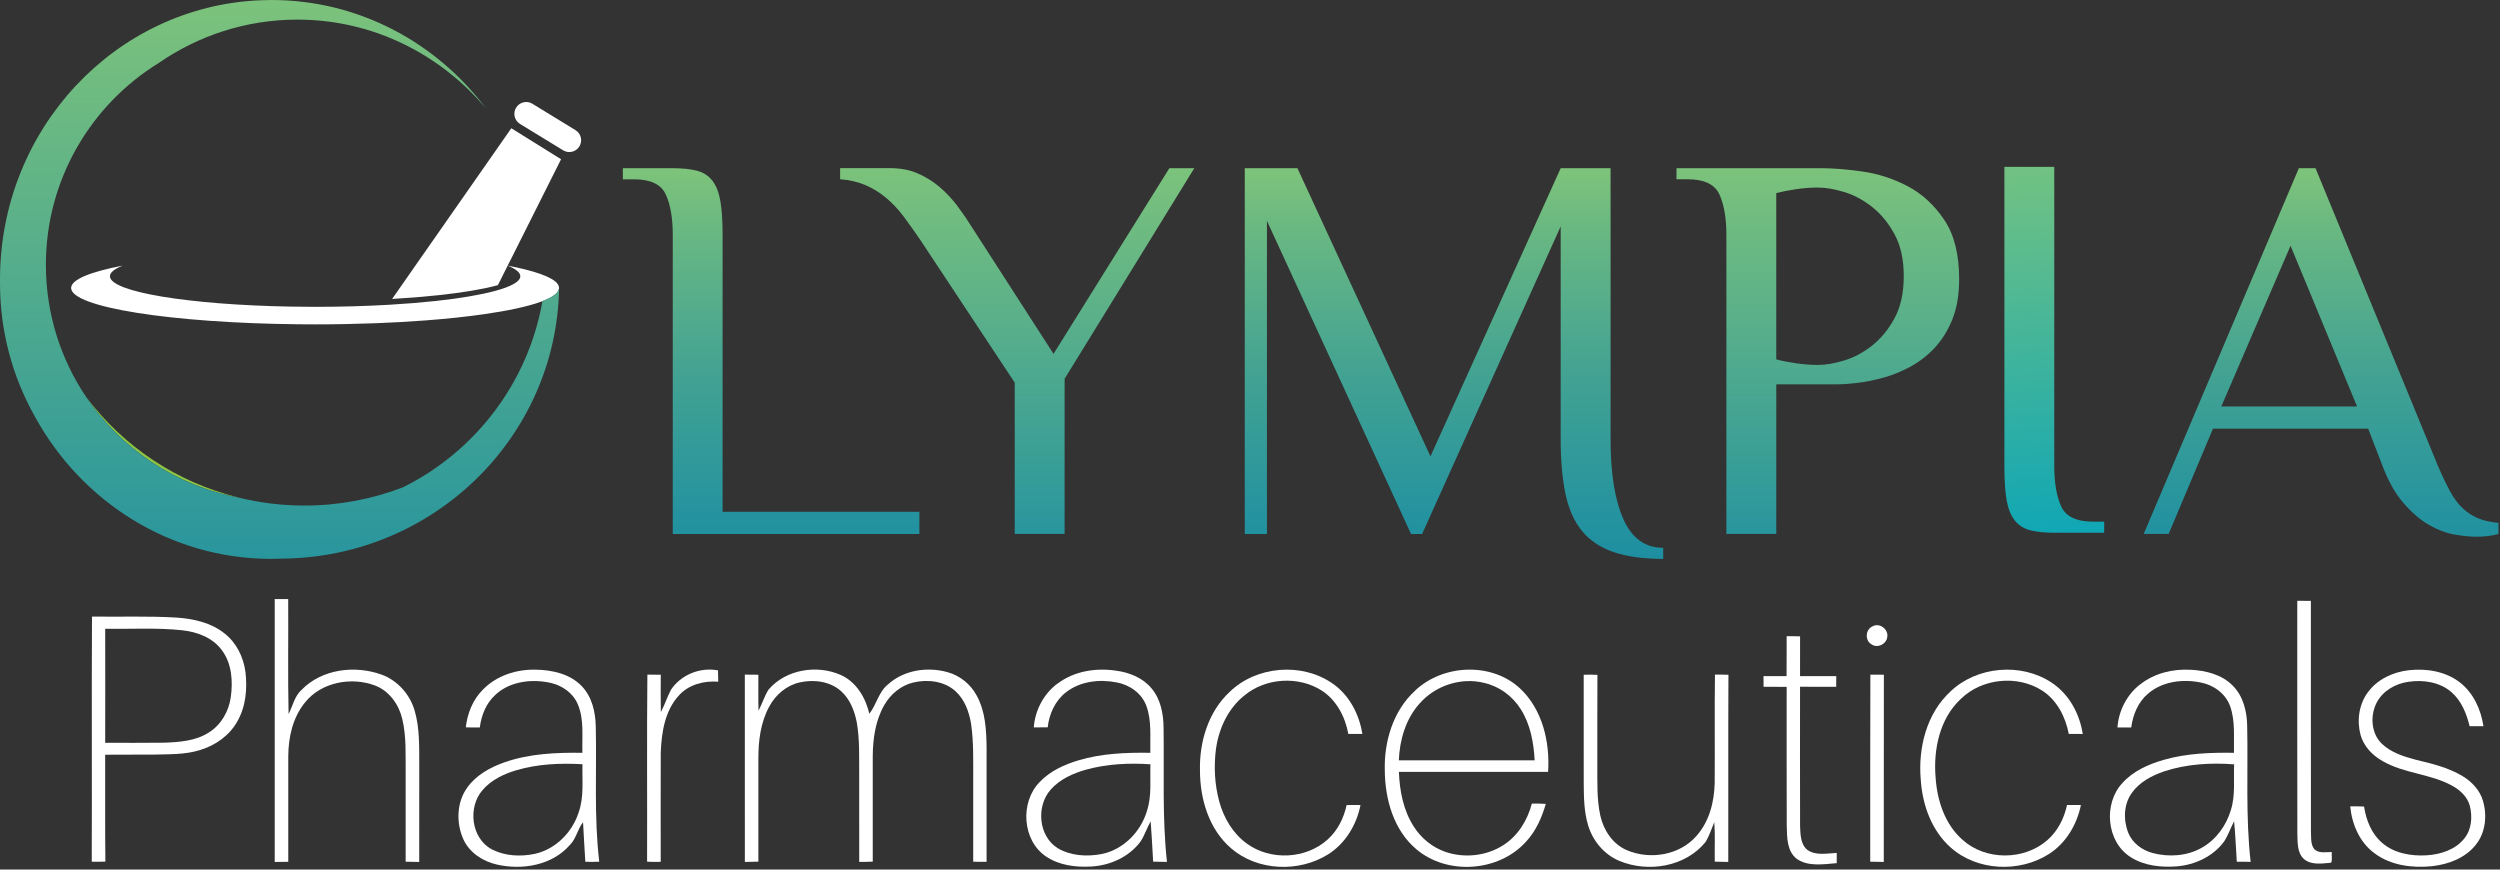 <?xml version="1.0" encoding="UTF-8"?>
<svg xmlns="http://www.w3.org/2000/svg" width="276" height="96" viewBox="0 0 276 96" fill="none">
  <rect x="0" y="0" width="276" height="96" fill="#333333" stroke="none"/>
  <g clip-path="url(#clip0_3231_3110)">
    <path d="M10.129 95.131C10.164 86.113 10.105 77.092 10.156 68.07C13.275 68.117 16.401 67.992 19.516 68.184C21.373 68.31 23.302 68.738 24.782 69.928C26.106 70.953 26.887 72.555 27.099 74.197C27.316 76.055 27.143 78.034 26.18 79.676C25.317 81.212 23.781 82.288 22.112 82.794C20.446 83.332 18.675 83.254 16.951 83.309C15.172 83.321 13.389 83.301 11.61 83.321C11.629 87.256 11.586 91.187 11.633 95.123C11.13 95.138 10.628 95.142 10.125 95.131H10.129ZM11.614 69.421C11.614 73.616 11.629 77.81 11.614 82.005C13.789 82.005 15.969 82.021 18.145 81.993C19.818 81.93 21.593 81.805 23.043 80.874C24.405 80.037 25.254 78.541 25.477 76.982C25.725 75.222 25.599 73.27 24.507 71.797C23.502 70.407 21.782 69.759 20.124 69.582C17.297 69.28 14.449 69.461 11.614 69.417V69.421Z" fill="white"></path>
    <path d="M197.252 70.239C197.743 70.232 198.234 70.239 198.729 70.255C198.717 71.72 198.721 73.181 198.725 74.646C200.056 74.646 201.388 74.646 202.723 74.646C202.719 75.035 202.715 75.428 202.715 75.824C201.388 75.816 200.056 75.832 198.725 75.816C198.721 80.942 198.713 86.063 198.729 91.189C198.768 92.092 198.76 93.192 199.526 93.824C200.473 94.492 201.698 94.209 202.774 94.162C202.774 94.535 202.77 94.912 202.774 95.293C201.313 95.403 199.64 95.709 198.356 94.814C197.268 93.961 197.291 92.449 197.256 91.2C197.236 86.075 197.252 80.95 197.248 75.828C196.4 75.816 195.552 75.82 194.699 75.824C194.695 75.428 194.691 75.035 194.691 74.646C195.54 74.646 196.384 74.646 197.236 74.646C197.256 73.177 197.236 71.708 197.248 70.239H197.252Z" fill="white"></path>
    <path d="M74.043 76.197C75.139 74.501 77.291 73.629 79.267 74.01C79.282 74.422 79.286 74.838 79.294 75.259C77.735 75.141 76.066 75.557 74.982 76.743C73.395 78.436 73.03 80.875 72.947 83.106C72.932 87.12 72.939 91.134 72.943 95.144C72.441 95.163 71.938 95.159 71.439 95.128C71.463 88.243 71.404 81.358 71.471 74.477C71.962 74.485 72.456 74.485 72.951 74.493C72.943 75.864 72.928 77.234 72.959 78.609C73.383 77.831 73.642 76.983 74.051 76.201L74.043 76.197Z" fill="white"></path>
    <path d="M30.32 66.134C30.819 66.134 31.318 66.138 31.817 66.138C31.848 70.368 31.766 74.602 31.86 78.832C32.327 77.928 32.516 76.841 33.309 76.145C35.548 73.852 39.185 73.42 42.114 74.472C43.87 75.109 45.229 76.621 45.763 78.404C46.348 80.367 46.274 82.449 46.285 84.48C46.282 88.038 46.293 91.6 46.282 95.162C45.779 95.162 45.284 95.15 44.785 95.131V85.477C44.758 83.435 44.891 81.361 44.408 79.362C44.031 77.771 42.979 76.287 41.419 75.686C38.8 74.696 35.489 75.297 33.686 77.536C32.319 79.189 31.836 81.392 31.825 83.498C31.821 87.378 31.825 91.262 31.825 95.143C31.326 95.158 30.827 95.162 30.328 95.162C30.32 85.489 30.324 75.812 30.328 66.138L30.32 66.134Z" fill="white"></path>
    <path d="M253.623 66.33C254.118 66.33 254.617 66.33 255.12 66.334C255.128 74.821 255.112 83.305 255.128 91.792C255.167 92.444 255.065 93.19 255.493 93.744C256.007 94.246 256.785 94.062 257.433 94.066C257.382 94.447 257.512 94.891 257.354 95.244C256.365 95.331 255.187 95.535 254.358 94.844C253.568 94.117 253.667 92.943 253.627 91.972C253.608 83.422 253.623 74.876 253.619 66.33H253.623Z" fill="white"></path>
    <path d="M206.755 69.135C207.49 68.734 208.464 69.445 208.361 70.262C208.326 71.071 207.281 71.625 206.61 71.13C205.848 70.694 205.946 69.457 206.755 69.139V69.135Z" fill="white"></path>
    <path d="M53.277 76.173C54.793 74.578 57.048 73.863 59.212 73.934C60.999 73.973 62.919 74.401 64.204 75.729C65.343 76.891 65.731 78.564 65.771 80.147C65.888 85.139 65.566 90.154 66.156 95.13C65.645 95.158 65.13 95.162 64.62 95.138C64.541 93.681 64.435 92.228 64.368 90.775C63.756 91.541 63.618 92.605 62.896 93.304C60.944 95.535 57.672 96.081 54.888 95.453C53.336 95.115 51.859 94.16 51.172 92.692C50.343 90.873 50.398 88.583 51.592 86.938C52.574 85.563 54.114 84.719 55.677 84.165C58.438 83.195 61.399 83.073 64.298 83.109C64.239 81.322 64.51 79.432 63.787 77.748C63.186 76.326 61.717 75.466 60.229 75.285C58.285 74.983 56.097 75.348 54.64 76.758C53.65 77.677 53.136 78.996 52.971 80.312C52.453 80.32 51.938 80.32 51.423 80.296C51.6 78.773 52.185 77.268 53.277 76.173ZM56.981 85.037C55.598 85.461 54.22 86.109 53.269 87.232C51.624 89.114 52.009 92.546 54.283 93.76C55.732 94.514 57.464 94.596 59.043 94.266C61.325 93.76 63.163 91.914 63.874 89.715C64.498 87.998 64.251 86.152 64.306 84.369C61.851 84.236 59.349 84.334 56.977 85.045L56.981 85.037Z" fill="white"></path>
    <path d="M84.836 76.146C86.749 73.892 90.213 73.342 92.856 74.532C94.549 75.309 95.57 77.037 95.974 78.801C96.772 77.784 96.999 76.366 98.056 75.541C99.807 73.962 102.407 73.581 104.63 74.214C105.985 74.591 107.156 75.541 107.819 76.778C108.786 78.514 108.892 80.561 108.919 82.505C108.923 86.715 108.919 90.929 108.919 95.139C108.424 95.151 107.933 95.151 107.442 95.131C107.45 92.111 107.442 89.091 107.442 86.071C107.435 84.017 107.505 81.947 107.207 79.905C106.987 78.581 106.5 77.23 105.487 76.307C104.242 75.184 102.407 74.972 100.829 75.349C99.462 75.671 98.307 76.641 97.62 77.85C96.642 79.551 96.367 81.554 96.351 83.49C96.347 87.367 96.351 91.243 96.351 95.124C95.852 95.147 95.358 95.155 94.859 95.155C94.847 91.927 94.859 88.698 94.855 85.47C94.839 83.545 94.922 81.609 94.58 79.708C94.332 78.451 93.834 77.187 92.864 76.311C91.654 75.219 89.875 74.991 88.327 75.329C86.855 75.643 85.621 76.696 84.922 78.008C83.976 79.74 83.724 81.751 83.724 83.698C83.724 87.508 83.724 91.318 83.724 95.127C83.226 95.135 82.731 95.147 82.232 95.159C82.22 88.266 82.232 81.37 82.228 74.477C82.727 74.477 83.226 74.481 83.724 74.489C83.732 75.812 83.701 77.14 83.74 78.463C84.141 77.705 84.384 76.873 84.836 76.146Z" fill="white"></path>
    <path d="M116.742 75.482C118.557 74.092 120.968 73.711 123.191 74.04C124.664 74.229 126.153 74.818 127.119 75.985C128.14 77.186 128.446 78.808 128.458 80.344C128.533 85.281 128.297 90.234 128.831 95.155C128.321 95.135 127.814 95.127 127.307 95.127C127.225 93.65 127.146 92.174 127.036 90.697C126.6 91.408 126.373 92.233 125.897 92.928C124.629 94.624 122.528 95.563 120.438 95.665C118.734 95.76 116.919 95.532 115.474 94.55C112.846 92.782 112.595 88.556 114.779 86.338C115.922 85.128 117.485 84.413 119.056 83.942C121.628 83.172 124.33 83.07 126.997 83.109C126.954 81.381 127.166 79.578 126.557 77.925C126.047 76.531 124.703 75.6 123.278 75.337C121.381 74.967 119.26 75.203 117.701 76.417C116.495 77.34 115.831 78.812 115.666 80.297C115.156 80.305 114.645 80.305 114.131 80.305C114.268 78.42 115.219 76.601 116.742 75.47V75.482ZM119.932 84.959C118.474 85.375 117.013 86.015 115.996 87.174C114.366 89 114.641 92.327 116.778 93.643C118.227 94.499 120.018 94.593 121.64 94.283C124.028 93.792 125.937 91.836 126.62 89.534C127.174 87.869 126.946 86.098 127.009 84.378C124.641 84.217 122.229 84.331 119.932 84.963V84.959Z" fill="white"></path>
    <path d="M135.777 76.361C138.726 73.525 143.683 73.113 147.06 75.422C148.934 76.687 150.057 78.828 150.403 81.027C149.884 81.027 149.374 81.031 148.855 81.027C148.51 79.138 147.547 77.272 145.89 76.22C143.318 74.606 139.74 74.833 137.399 76.766C135.58 78.203 134.548 80.442 134.241 82.708C133.994 84.628 134.096 86.604 134.603 88.473C135.093 90.288 136.103 92.008 137.642 93.124C140.246 95.04 144.186 94.856 146.581 92.672C147.681 91.686 148.36 90.308 148.667 88.878C149.173 88.87 149.684 88.866 150.199 88.878C149.766 91.058 148.533 93.12 146.628 94.317C143.404 96.344 138.825 96.175 135.91 93.65C133.467 91.552 132.482 88.214 132.478 85.084C132.391 81.911 133.397 78.561 135.777 76.365V76.361Z" fill="white"></path>
    <path d="M156.219 76.251C159.29 73.333 164.651 73.07 167.805 75.995C170.291 78.32 171.124 81.918 170.912 85.217C165.421 85.217 159.93 85.217 154.44 85.217C154.518 87.318 154.931 89.482 156.093 91.273C156.91 92.554 158.151 93.563 159.593 94.054C161.678 94.761 164.093 94.506 165.955 93.312C167.581 92.283 168.638 90.551 169.117 88.716C169.627 88.709 170.142 88.716 170.656 88.748C170.22 90.252 169.576 91.725 168.504 92.888C165.511 96.257 159.793 96.674 156.36 93.751C153.855 91.642 152.908 88.237 152.881 85.072C152.79 81.863 153.8 78.466 156.223 76.255L156.219 76.251ZM156.686 77.708C155.182 79.408 154.518 81.702 154.432 83.941C159.432 83.941 164.427 83.941 169.427 83.941C169.317 81.977 168.96 79.958 167.883 78.281C166.984 76.844 165.519 75.772 163.862 75.394C161.277 74.739 158.41 75.701 156.682 77.716L156.686 77.708Z" fill="white"></path>
    <path d="M215.335 76.333C218.265 73.549 223.131 73.128 226.497 75.359C228.418 76.624 229.592 78.788 229.934 81.031C229.419 81.031 228.909 81.031 228.394 81.026C228.033 79.141 227.082 77.272 225.425 76.219C222.695 74.499 218.846 74.884 216.513 77.123C214.126 79.314 213.426 82.763 213.693 85.877C213.866 88.383 214.715 90.995 216.647 92.699C219.188 95.02 223.453 95.012 226.03 92.75C227.173 91.752 227.887 90.343 228.198 88.874C228.708 88.87 229.219 88.866 229.733 88.874C229.293 91.038 228.076 93.096 226.187 94.293C222.943 96.356 218.3 96.171 215.386 93.591C213.246 91.717 212.232 88.858 212.052 86.081C211.745 82.586 212.684 78.768 215.339 76.333H215.335Z" fill="white"></path>
    <path d="M236.295 75.549C237.85 74.316 239.889 73.832 241.848 73.942C243.514 74.025 245.281 74.461 246.487 75.686C247.653 76.845 248.065 78.541 248.089 80.14C248.195 85.144 247.908 90.163 248.47 95.151C247.959 95.131 247.453 95.127 246.942 95.135C246.84 93.647 246.793 92.154 246.644 90.669C246.259 91.404 245.996 92.201 245.544 92.9C244.323 94.558 242.304 95.496 240.277 95.65C238.557 95.771 236.723 95.583 235.238 94.636C232.54 92.951 232.183 88.718 234.315 86.444C235.505 85.124 237.182 84.374 238.863 83.891C241.381 83.164 244.024 83.074 246.632 83.109C246.589 81.397 246.793 79.614 246.208 77.972C245.713 76.566 244.37 75.612 242.94 75.344C240.949 74.944 238.691 75.227 237.12 76.601C236.032 77.528 235.474 78.918 235.286 80.309C234.775 80.309 234.272 80.309 233.766 80.309C233.899 78.463 234.81 76.676 236.287 75.545L236.295 75.549ZM238.918 85.159C237.575 85.623 236.232 86.322 235.384 87.496C234.441 88.765 234.394 90.532 234.971 91.966C235.435 93.093 236.503 93.87 237.662 94.177C239.445 94.644 241.44 94.518 243.066 93.596C244.653 92.708 245.792 91.133 246.294 89.405C246.805 87.775 246.573 86.055 246.648 84.382C244.056 84.189 241.397 84.342 238.914 85.159H238.918Z" fill="white"></path>
    <path d="M261.425 76.416C262.469 74.983 264.201 74.185 265.933 73.993C267.874 73.773 269.971 74.111 271.55 75.324C273.062 76.483 273.894 78.325 274.173 80.175C273.663 80.175 273.156 80.175 272.645 80.171C272.308 78.784 271.746 77.379 270.65 76.42C269.366 75.301 267.544 75.026 265.906 75.269C264.472 75.462 263.058 76.263 262.379 77.579C261.649 79.012 261.762 80.964 262.96 82.115C263.985 83.093 265.384 83.525 266.727 83.882C268.49 84.306 270.293 84.735 271.864 85.681C272.893 86.298 273.777 87.236 274.118 88.407C274.597 90.029 274.409 91.93 273.321 93.273C272.166 94.73 270.309 95.425 268.51 95.626C266.322 95.849 263.954 95.555 262.151 94.204C260.506 93.01 259.646 90.999 259.465 89.016C259.971 89.008 260.482 89.019 260.993 89.043C261.217 90.52 261.794 92.012 262.945 93.014C264.276 94.204 266.153 94.526 267.889 94.428C269.429 94.333 271.063 93.819 272.056 92.574C272.873 91.58 272.971 90.182 272.673 88.976C272.406 87.987 271.62 87.229 270.737 86.753C268.329 85.418 265.431 85.41 263.047 84.028C261.916 83.399 260.949 82.39 260.6 81.117C260.18 79.535 260.431 77.748 261.417 76.42L261.425 76.416Z" fill="white"></path>
    <path d="M174.844 74.492C175.346 74.476 175.849 74.476 176.356 74.504C176.332 77.83 176.352 81.157 176.344 84.483C176.36 86.337 176.273 88.218 176.674 90.041C177.031 91.639 178.025 93.175 179.572 93.846C182.117 94.954 185.413 94.436 187.274 92.303C188.7 90.72 189.254 88.54 189.301 86.455C189.336 82.461 189.273 78.466 189.332 74.476C189.827 74.476 190.322 74.476 190.821 74.496C190.781 81.385 190.821 88.269 190.801 95.158C190.302 95.158 189.804 95.146 189.309 95.127C189.281 93.67 189.368 92.213 189.258 90.763C188.959 91.494 188.708 92.256 188.307 92.939C186.08 95.704 181.96 96.372 178.771 95.04C177.11 94.345 175.857 92.857 175.339 91.148C174.871 89.636 174.856 88.03 174.844 86.459C174.844 82.469 174.852 78.478 174.84 74.488L174.844 74.492Z" fill="white"></path>
    <path d="M206.484 74.48C206.979 74.48 207.478 74.48 207.981 74.488C207.961 81.38 207.985 88.269 207.969 95.158C207.466 95.158 206.971 95.15 206.473 95.131C206.484 88.246 206.457 81.365 206.488 74.48H206.484Z" fill="white"></path>
    <path d="M57.41 13.68C56.793 13.303 56.601 12.502 56.978 11.885C57.355 11.273 58.16 11.076 58.773 11.453L63.533 14.367C64.15 14.744 64.342 15.546 63.965 16.162C63.588 16.779 62.787 16.971 62.17 16.594L57.406 13.68H57.41Z" fill="white"></path>
    <path d="M79.778 56.505H101.501V58.952H74.272V25.91C74.272 24.076 74.017 22.596 73.506 21.476C72.996 20.353 71.825 19.795 69.987 19.795H68.762V18.57H74.268C75.328 18.57 76.216 18.66 76.931 18.845C77.646 19.029 78.215 19.395 78.643 19.944C79.071 20.494 79.366 21.252 79.531 22.207C79.692 23.165 79.774 24.398 79.774 25.906V56.501L79.778 56.505Z" fill="url(#paint0_linear_3231_3110)"></path>
    <path d="M116.311 39.063L129.099 18.566H131.852L117.532 41.817V58.948H112.026V42.245L101.622 26.519C101.009 25.624 100.409 24.775 99.819 23.978C99.226 23.181 98.586 22.489 97.891 21.896C97.196 21.307 96.43 20.824 95.597 20.459C94.761 20.094 93.814 19.87 92.75 19.787V18.562H98.256C99.399 18.562 100.416 18.755 101.316 19.143C102.211 19.532 103.028 20.043 103.763 20.671C104.497 21.303 105.161 22.018 105.75 22.811C106.343 23.609 106.901 24.434 107.431 25.29L116.303 39.056L116.311 39.063Z" fill="url(#paint1_linear_3231_3110)"></path>
    <path d="M183.617 61.701C181.413 61.701 179.579 61.446 178.11 60.939C176.642 60.429 175.479 59.643 174.623 58.583C173.767 57.523 173.166 56.16 172.82 54.487C172.475 52.813 172.298 50.834 172.298 48.552V24.995L157 58.952H155.779L139.869 24.383V58.952H137.422V18.566H143.235L157.923 50.382L172.302 18.566H177.808V48.548C177.808 52.26 178.275 55.178 179.214 57.299C180.153 59.419 181.622 60.48 183.617 60.48V61.701Z" fill="url(#paint2_linear_3231_3110)"></path>
    <path d="M196.099 58.948H190.592V25.906C190.592 24.072 190.337 22.592 189.826 21.472C189.316 20.349 188.145 19.791 186.307 19.791H185.086V18.566H200.992C202.3 18.566 203.828 18.688 205.583 18.931C207.335 19.175 209.008 19.717 210.599 20.553C212.189 21.39 213.537 22.623 214.636 24.257C215.74 25.891 216.29 28.07 216.29 30.804C216.29 32.559 216.034 34.056 215.524 35.301C215.013 36.546 214.35 37.594 213.537 38.455C212.72 39.311 211.812 40.006 210.815 40.532C209.813 41.062 208.816 41.459 207.818 41.726C206.817 41.993 205.878 42.174 205.002 42.276C204.126 42.378 203.404 42.429 202.834 42.429H196.102V58.948H196.099ZM200.69 40.289C201.546 40.289 202.516 40.128 203.596 39.798C204.676 39.472 205.709 38.922 206.687 38.144C207.665 37.371 208.494 36.361 209.165 35.116C209.837 33.871 210.175 32.332 210.175 30.498C210.175 28.663 209.841 27.124 209.165 25.879C208.494 24.634 207.665 23.625 206.687 22.851C205.709 22.077 204.676 21.527 203.596 21.197C202.516 20.871 201.546 20.706 200.69 20.706C199.916 20.706 199.107 20.765 198.27 20.891C197.434 21.013 196.711 21.158 196.099 21.319V39.676C196.711 39.841 197.434 39.982 198.27 40.104C199.107 40.226 199.912 40.289 200.69 40.289Z" fill="url(#paint3_linear_3231_3110)"></path>
    <path d="M275.825 58.948C275.13 59.152 274.317 59.255 273.378 59.255C272.687 59.255 271.882 59.172 270.963 59.011C270.044 58.85 269.105 58.493 268.151 57.943C267.188 57.393 266.254 56.588 265.335 55.523C264.416 54.463 263.63 53.057 262.978 51.301L261.446 47.323H244.315L239.417 58.948H236.664L253.796 18.566H255.634L269.093 51.301C269.58 52.444 270.04 53.414 270.472 54.208C270.9 55.001 271.375 55.645 271.909 56.136C272.439 56.623 273.013 56.992 273.622 57.236C274.234 57.479 274.969 57.644 275.825 57.723V58.948ZM245.23 44.876H260.221L252.877 27.132L245.23 44.876Z" fill="url(#paint4_linear_3231_3110)"></path>
    <path d="M59.93 31.55C59.93 31.55 59.922 31.514 59.922 31.498C59.922 31.542 59.922 31.586 59.922 31.625C59.922 31.601 59.93 31.574 59.93 31.55Z" fill="black"></path>
    <path d="M54.969 31.476L56.371 28.68C56.371 28.68 56.367 28.68 56.364 28.68C56.364 28.68 56.371 28.68 56.375 28.68L61.941 17.581L56.45 14.16L43.289 33.004C45.131 32.898 46.855 32.756 48.426 32.587C51.117 32.297 53.359 31.92 54.973 31.48L54.969 31.476Z" fill="white"></path>
    <path d="M61.509 31.275C60.88 30.545 58.936 29.877 56.042 29.323C56.945 29.689 57.444 30.085 57.444 30.498C57.444 31.087 56.426 31.644 54.639 32.123C53.025 32.559 50.783 32.937 48.089 33.231C46.517 33.4 44.789 33.541 42.951 33.647C40.418 33.793 37.669 33.875 34.79 33.875C33.847 33.875 32.921 33.867 32.009 33.848C20.812 33.644 12.136 32.222 12.136 30.498C12.136 30.085 12.635 29.689 13.546 29.323C9.984 30.007 7.852 30.863 7.852 31.794C7.852 33.918 18.919 35.658 32.921 35.8C33.537 35.807 34.158 35.811 34.786 35.811C37.115 35.811 39.373 35.764 41.53 35.682C43.446 35.607 45.284 35.505 47.012 35.371C49.337 35.195 51.466 34.967 53.343 34.7C56.085 34.311 58.284 33.836 59.737 33.306C60.963 32.858 61.658 32.367 61.713 31.857C61.713 31.817 61.713 31.782 61.713 31.743C61.701 31.585 61.63 31.428 61.501 31.275H61.509Z" fill="white"></path>
    <path d="M56.043 29.323C56.043 29.323 56.035 29.323 56.035 29.319C56.035 29.319 56.043 29.319 56.043 29.323Z" fill="black"></path>
    <path d="M9.527 43.847C13.361 49.53 19.373 53.622 26.364 54.934C19.519 53.261 13.6 49.267 9.527 43.847Z" fill="#8DC642"></path>
    <path d="M59.886 33.239C58.303 42.28 52.451 49.852 44.479 53.803C41.109 55.095 37.448 55.814 33.611 55.814C31.113 55.814 28.686 55.507 26.365 54.938C19.374 53.622 13.361 49.534 9.528 43.851C6.712 39.68 5.066 34.649 5.066 29.237C5.066 19.819 10.046 11.567 17.513 6.96C21.892 3.936 27.159 2.165 32.83 2.165C41.164 2.165 48.63 5.982 53.681 12.007C48.202 4.702 39.616 0 29.963 0C29.535 0 29.11 0.012 28.69 0.032C12.733 0.719 0 14.253 0 30.851C0 30.941 0 31.031 0 31.126C0 31.177 0 31.224 0 31.275C0 36.601 1.39 41.604 3.833 45.956C8.966 55.354 18.742 61.701 29.963 61.701C30.375 61.701 30.784 61.693 31.192 61.674C47.892 61.505 61.414 48.269 61.724 31.852C61.669 32.339 61.021 32.807 59.882 33.235L59.886 33.239Z" fill="url(#paint5_linear_3231_3110)"></path>
    <path d="M221.285 18.421H226.791V51.471C226.791 53.309 227.047 54.785 227.557 55.909C228.068 57.032 229.242 57.59 231.076 57.59H232.302V58.815H226.791C225.731 58.815 224.843 58.725 224.129 58.54C223.418 58.355 222.84 57.986 222.416 57.436C221.988 56.887 221.694 56.14 221.529 55.202C221.368 54.263 221.285 53.018 221.285 51.467V18.421Z" fill="url(#paint6_linear_3231_3110)"></path>
  </g>
  <defs>
    <linearGradient id="paint0_linear_3231_3110" x1="85.135" y1="16.567" x2="85.135" y2="97.673" gradientUnits="userSpaceOnUse">
      <stop stop-color="#84C778"></stop>
      <stop offset="0.1" stop-color="#6BB981"></stop>
      <stop offset="0.29" stop-color="#45A491"></stop>
      <stop offset="0.48" stop-color="#27949E"></stop>
      <stop offset="0.66" stop-color="#1188A6"></stop>
      <stop offset="0.84" stop-color="#0481AC"></stop>
      <stop offset="1" stop-color="#007FAE"></stop>
    </linearGradient>
    <linearGradient id="paint1_linear_3231_3110" x1="112.301" y1="14.503" x2="112.301" y2="78.835" gradientUnits="userSpaceOnUse">
      <stop stop-color="#84C778"></stop>
      <stop offset="1" stop-color="#007FAE"></stop>
    </linearGradient>
    <linearGradient id="paint2_linear_3231_3110" x1="160.519" y1="16.567" x2="160.519" y2="97.673" gradientUnits="userSpaceOnUse">
      <stop stop-color="#84C778"></stop>
      <stop offset="0.1" stop-color="#6BB981"></stop>
      <stop offset="0.29" stop-color="#45A491"></stop>
      <stop offset="0.48" stop-color="#27949E"></stop>
      <stop offset="0.66" stop-color="#1188A6"></stop>
      <stop offset="0.84" stop-color="#0481AC"></stop>
      <stop offset="1" stop-color="#007FAE"></stop>
    </linearGradient>
    <linearGradient id="paint3_linear_3231_3110" x1="200.688" y1="14.507" x2="200.688" y2="78.833" gradientUnits="userSpaceOnUse">
      <stop stop-color="#84C778"></stop>
      <stop offset="1" stop-color="#007FAE"></stop>
    </linearGradient>
    <linearGradient id="paint4_linear_3231_3110" x1="256.246" y1="16.567" x2="256.246" y2="97.673" gradientUnits="userSpaceOnUse">
      <stop stop-color="#84C778"></stop>
      <stop offset="0.1" stop-color="#6BB981"></stop>
      <stop offset="0.29" stop-color="#45A491"></stop>
      <stop offset="0.48" stop-color="#27949E"></stop>
      <stop offset="0.66" stop-color="#1188A6"></stop>
      <stop offset="0.84" stop-color="#0481AC"></stop>
      <stop offset="1" stop-color="#007FAE"></stop>
    </linearGradient>
    <linearGradient id="paint5_linear_3231_3110" x1="30.862" y1="-6.201" x2="30.862" y2="92.084" gradientUnits="userSpaceOnUse">
      <stop stop-color="#84C778"></stop>
      <stop offset="1" stop-color="#007FAE"></stop>
    </linearGradient>
    <linearGradient id="paint6_linear_3231_3110" x1="223.681" y1="10.766" x2="227.526" y2="65.562" gradientUnits="userSpaceOnUse">
      <stop stop-color="#84C778"></stop>
      <stop offset="1" stop-color="#00A2BD"></stop>
    </linearGradient>
    <clipPath id="clip0_3231_3110">
      <rect width="275.822" height="95.701" fill="white"></rect>
    </clipPath>
  </defs>
</svg>
